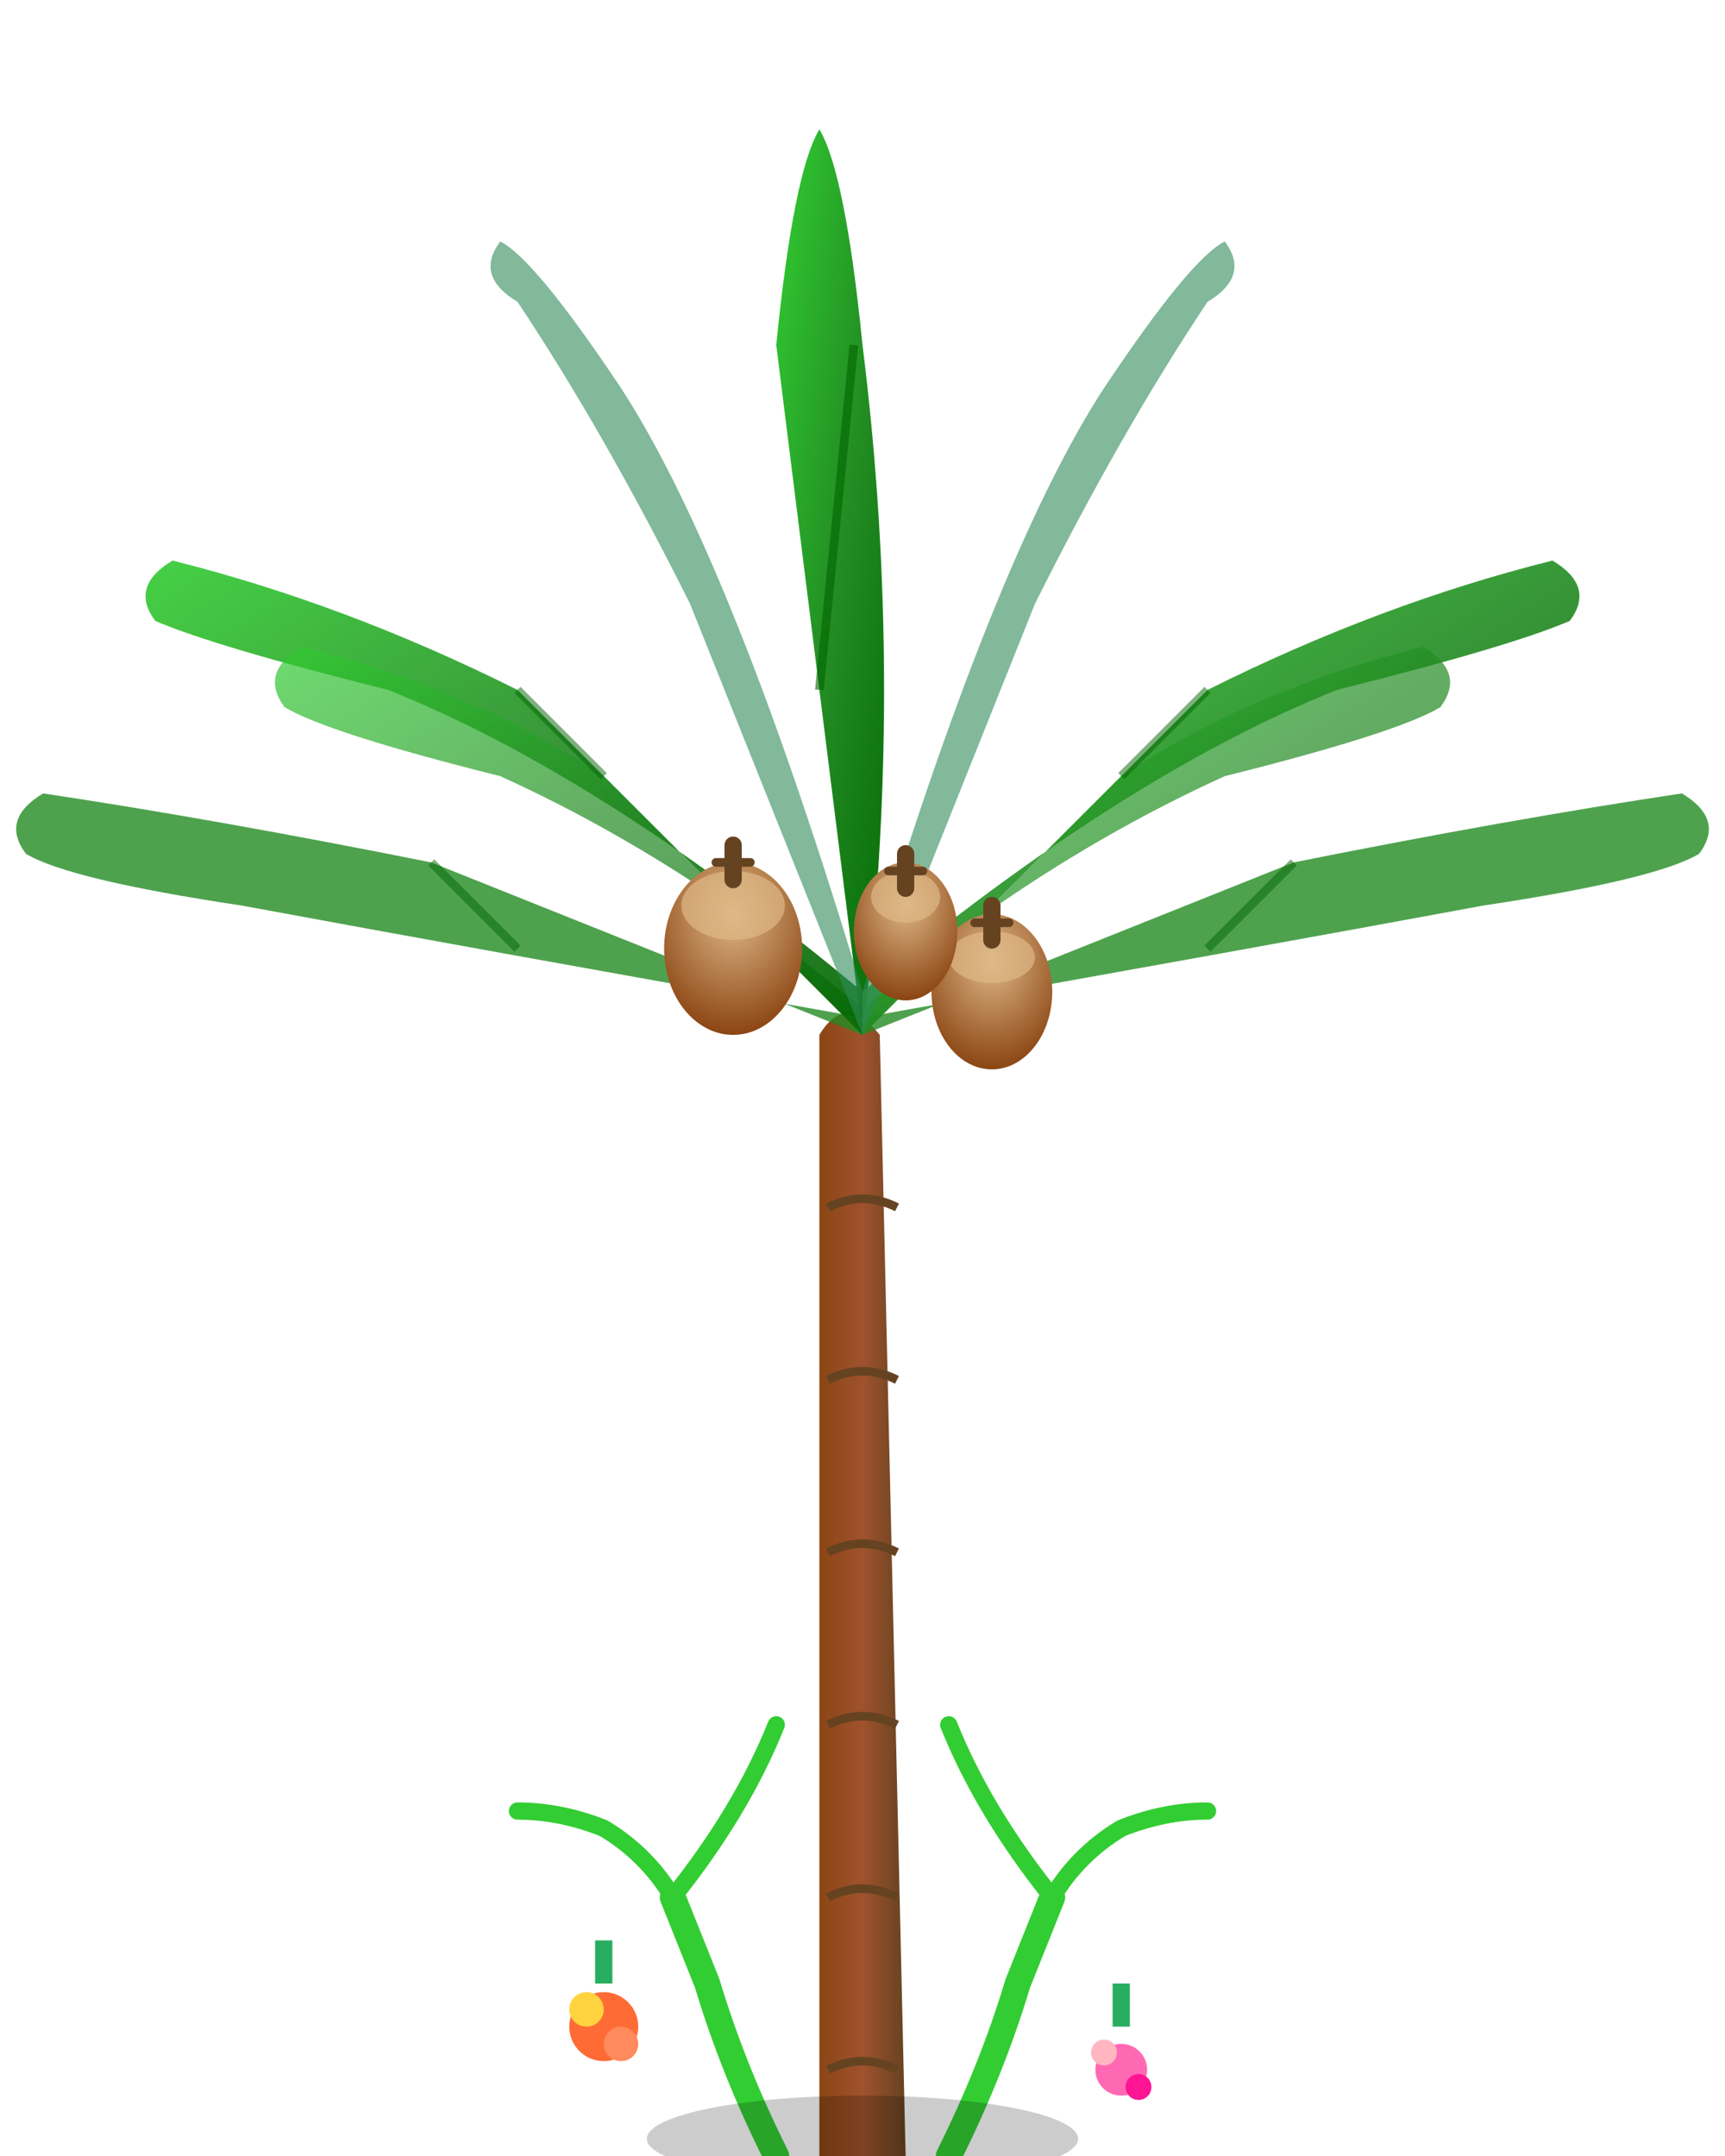 <svg width="200" height="250" viewBox="0 0 200 250" fill="none" xmlns="http://www.w3.org/2000/svg">
  <defs>
    <linearGradient id="trunkGradient" x1="0%" y1="0%" x2="100%" y2="0%">
      <stop offset="0%" style="stop-color:#8B4513;stop-opacity:1" />
      <stop offset="50%" style="stop-color:#A0522D;stop-opacity:1" />
      <stop offset="100%" style="stop-color:#654321;stop-opacity:1" />
    </linearGradient>
    <linearGradient id="leafGradient" x1="0%" y1="0%" x2="100%" y2="100%">
      <stop offset="0%" style="stop-color:#32CD32;stop-opacity:1" />
      <stop offset="50%" style="stop-color:#228B22;stop-opacity:1" />
      <stop offset="100%" style="stop-color:#006400;stop-opacity:1" />
    </linearGradient>
    <radialGradient id="coconutGradient" cx="50%" cy="30%" r="70%">
      <stop offset="0%" style="stop-color:#DEB887;stop-opacity:1" />
      <stop offset="100%" style="stop-color:#8B4513;stop-opacity:1" />
    </radialGradient>
  </defs>
  
  <!-- Palm tree trunk -->
  <path d="M95 250 L95 120 Q98 115, 102 120 L105 250" fill="url(#trunkGradient)"/>
  
  <!-- Trunk texture lines -->
  <path d="M96 240 Q100 238, 104 240" stroke="#654321" stroke-width="1" fill="none"/>
  <path d="M96 220 Q100 218, 104 220" stroke="#654321" stroke-width="1" fill="none"/>
  <path d="M96 200 Q100 198, 104 200" stroke="#654321" stroke-width="1" fill="none"/>
  <path d="M96 180 Q100 178, 104 180" stroke="#654321" stroke-width="1" fill="none"/>
  <path d="M96 160 Q100 158, 104 160" stroke="#654321" stroke-width="1" fill="none"/>
  <path d="M96 140 Q100 138, 104 140" stroke="#654321" stroke-width="1" fill="none"/>
  
  <!-- Palm fronds/leaves -->
  <!-- Main center frond -->
  <path d="M100 120 Q95 80, 90 40 Q92 20, 95 15 Q98 20, 100 40 Q105 80, 100 120" fill="url(#leafGradient)"/>
  
  <!-- Left side fronds -->
  <path d="M100 120 Q80 100, 60 80 Q40 70, 20 65 Q15 68, 18 72 Q25 75, 45 80 Q70 90, 100 115" fill="url(#leafGradient)" opacity="0.9"/>
  <path d="M100 120 Q75 110, 50 100 Q25 95, 5 92 Q0 95, 3 99 Q8 102, 28 105 Q55 110, 100 118" fill="#228B22" opacity="0.8"/>
  <path d="M100 120 Q85 105, 70 90 Q55 80, 35 75 Q30 78, 33 82 Q38 85, 58 90 Q80 100, 100 117" fill="url(#leafGradient)" opacity="0.7"/>
  
  <!-- Right side fronds -->
  <path d="M100 120 Q120 100, 140 80 Q160 70, 180 65 Q185 68, 182 72 Q175 75, 155 80 Q130 90, 100 115" fill="url(#leafGradient)" opacity="0.9"/>
  <path d="M100 120 Q125 110, 150 100 Q175 95, 195 92 Q200 95, 197 99 Q192 102, 172 105 Q145 110, 100 118" fill="#228B22" opacity="0.8"/>
  <path d="M100 120 Q115 105, 130 90 Q145 80, 165 75 Q170 78, 167 82 Q162 85, 142 90 Q120 100, 100 117" fill="url(#leafGradient)" opacity="0.7"/>
  
  <!-- Additional angled fronds -->
  <path d="M100 120 Q110 95, 120 70 Q130 50, 140 35 Q145 32, 142 28 Q138 30, 128 45 Q115 65, 100 115" fill="#2E8B57" opacity="0.6"/>
  <path d="M100 120 Q90 95, 80 70 Q70 50, 60 35 Q55 32, 58 28 Q62 30, 72 45 Q85 65, 100 115" fill="#2E8B57" opacity="0.6"/>
  
  <!-- Coconuts -->
  <ellipse cx="85" cy="110" rx="8" ry="10" fill="url(#coconutGradient)"/>
  <ellipse cx="85" cy="105" rx="6" ry="4" fill="#DEB887" opacity="0.7"/>
  <path d="M85 98 L85 102" stroke="#654321" stroke-width="2" stroke-linecap="round"/>
  <path d="M83 100 L87 100" stroke="#654321" stroke-width="1" stroke-linecap="round"/>
  
  <ellipse cx="115" cy="115" rx="7" ry="9" fill="url(#coconutGradient)"/>
  <ellipse cx="115" cy="111" rx="5" ry="3" fill="#DEB887" opacity="0.7"/>
  <path d="M115 105 L115 109" stroke="#654321" stroke-width="2" stroke-linecap="round"/>
  <path d="M113 107 L117 107" stroke="#654321" stroke-width="1" stroke-linecap="round"/>
  
  <ellipse cx="105" cy="108" rx="6" ry="8" fill="url(#coconutGradient)"/>
  <ellipse cx="105" cy="104" rx="4" ry="3" fill="#DEB887" opacity="0.7"/>
  <path d="M105 99 L105 103" stroke="#654321" stroke-width="2" stroke-linecap="round"/>
  <path d="M103 101 L107 101" stroke="#654321" stroke-width="1" stroke-linecap="round"/>
  
  <!-- Leaf details/veins -->
  <path d="M95 80 Q97 60, 99 40" stroke="#006400" stroke-width="1" fill="none" opacity="0.6"/>
  <path d="M60 80 Q65 85, 70 90" stroke="#006400" stroke-width="1" fill="none" opacity="0.5"/>
  <path d="M140 80 Q135 85, 130 90" stroke="#006400" stroke-width="1" fill="none" opacity="0.5"/>
  <path d="M50 100 Q55 105, 60 110" stroke="#006400" stroke-width="1" fill="none" opacity="0.5"/>
  <path d="M150 100 Q145 105, 140 110" stroke="#006400" stroke-width="1" fill="none" opacity="0.5"/>
  
  <!-- Small palm shoots at base -->
  <path d="M90 250 Q85 240, 82 230 Q80 225, 78 220" stroke="#32CD32" stroke-width="3" stroke-linecap="round"/>
  <path d="M78 220 Q75 215, 70 212 Q65 210, 60 210" stroke="#32CD32" stroke-width="2" stroke-linecap="round"/>
  <path d="M78 220 Q82 215, 85 210 Q88 205, 90 200" stroke="#32CD32" stroke-width="2" stroke-linecap="round"/>
  
  <path d="M110 250 Q115 240, 118 230 Q120 225, 122 220" stroke="#32CD32" stroke-width="3" stroke-linecap="round"/>
  <path d="M122 220 Q125 215, 130 212 Q135 210, 140 210" stroke="#32CD32" stroke-width="2" stroke-linecap="round"/>
  <path d="M122 220 Q118 215, 115 210 Q112 205, 110 200" stroke="#32CD32" stroke-width="2" stroke-linecap="round"/>
  
  <!-- Tropical flowers near base -->
  <circle cx="70" cy="235" r="4" fill="#FF6B35"/>
  <circle cx="68" cy="233" r="2" fill="#FFD23F"/>
  <circle cx="72" cy="237" r="2" fill="#FF8A5B"/>
  <path d="M70 230 L70 225" stroke="#27AE60" stroke-width="2"/>
  
  <circle cx="130" cy="240" r="3" fill="#FF69B4"/>
  <circle cx="128" cy="238" r="1.5" fill="#FFB6C1"/>
  <circle cx="132" cy="242" r="1.5" fill="#FF1493"/>
  <path d="M130 235 L130 230" stroke="#27AE60" stroke-width="2"/>
  
  <!-- Shadow at base -->
  <ellipse cx="100" cy="248" rx="25" ry="5" fill="#000000" opacity="0.2"/>
</svg>

